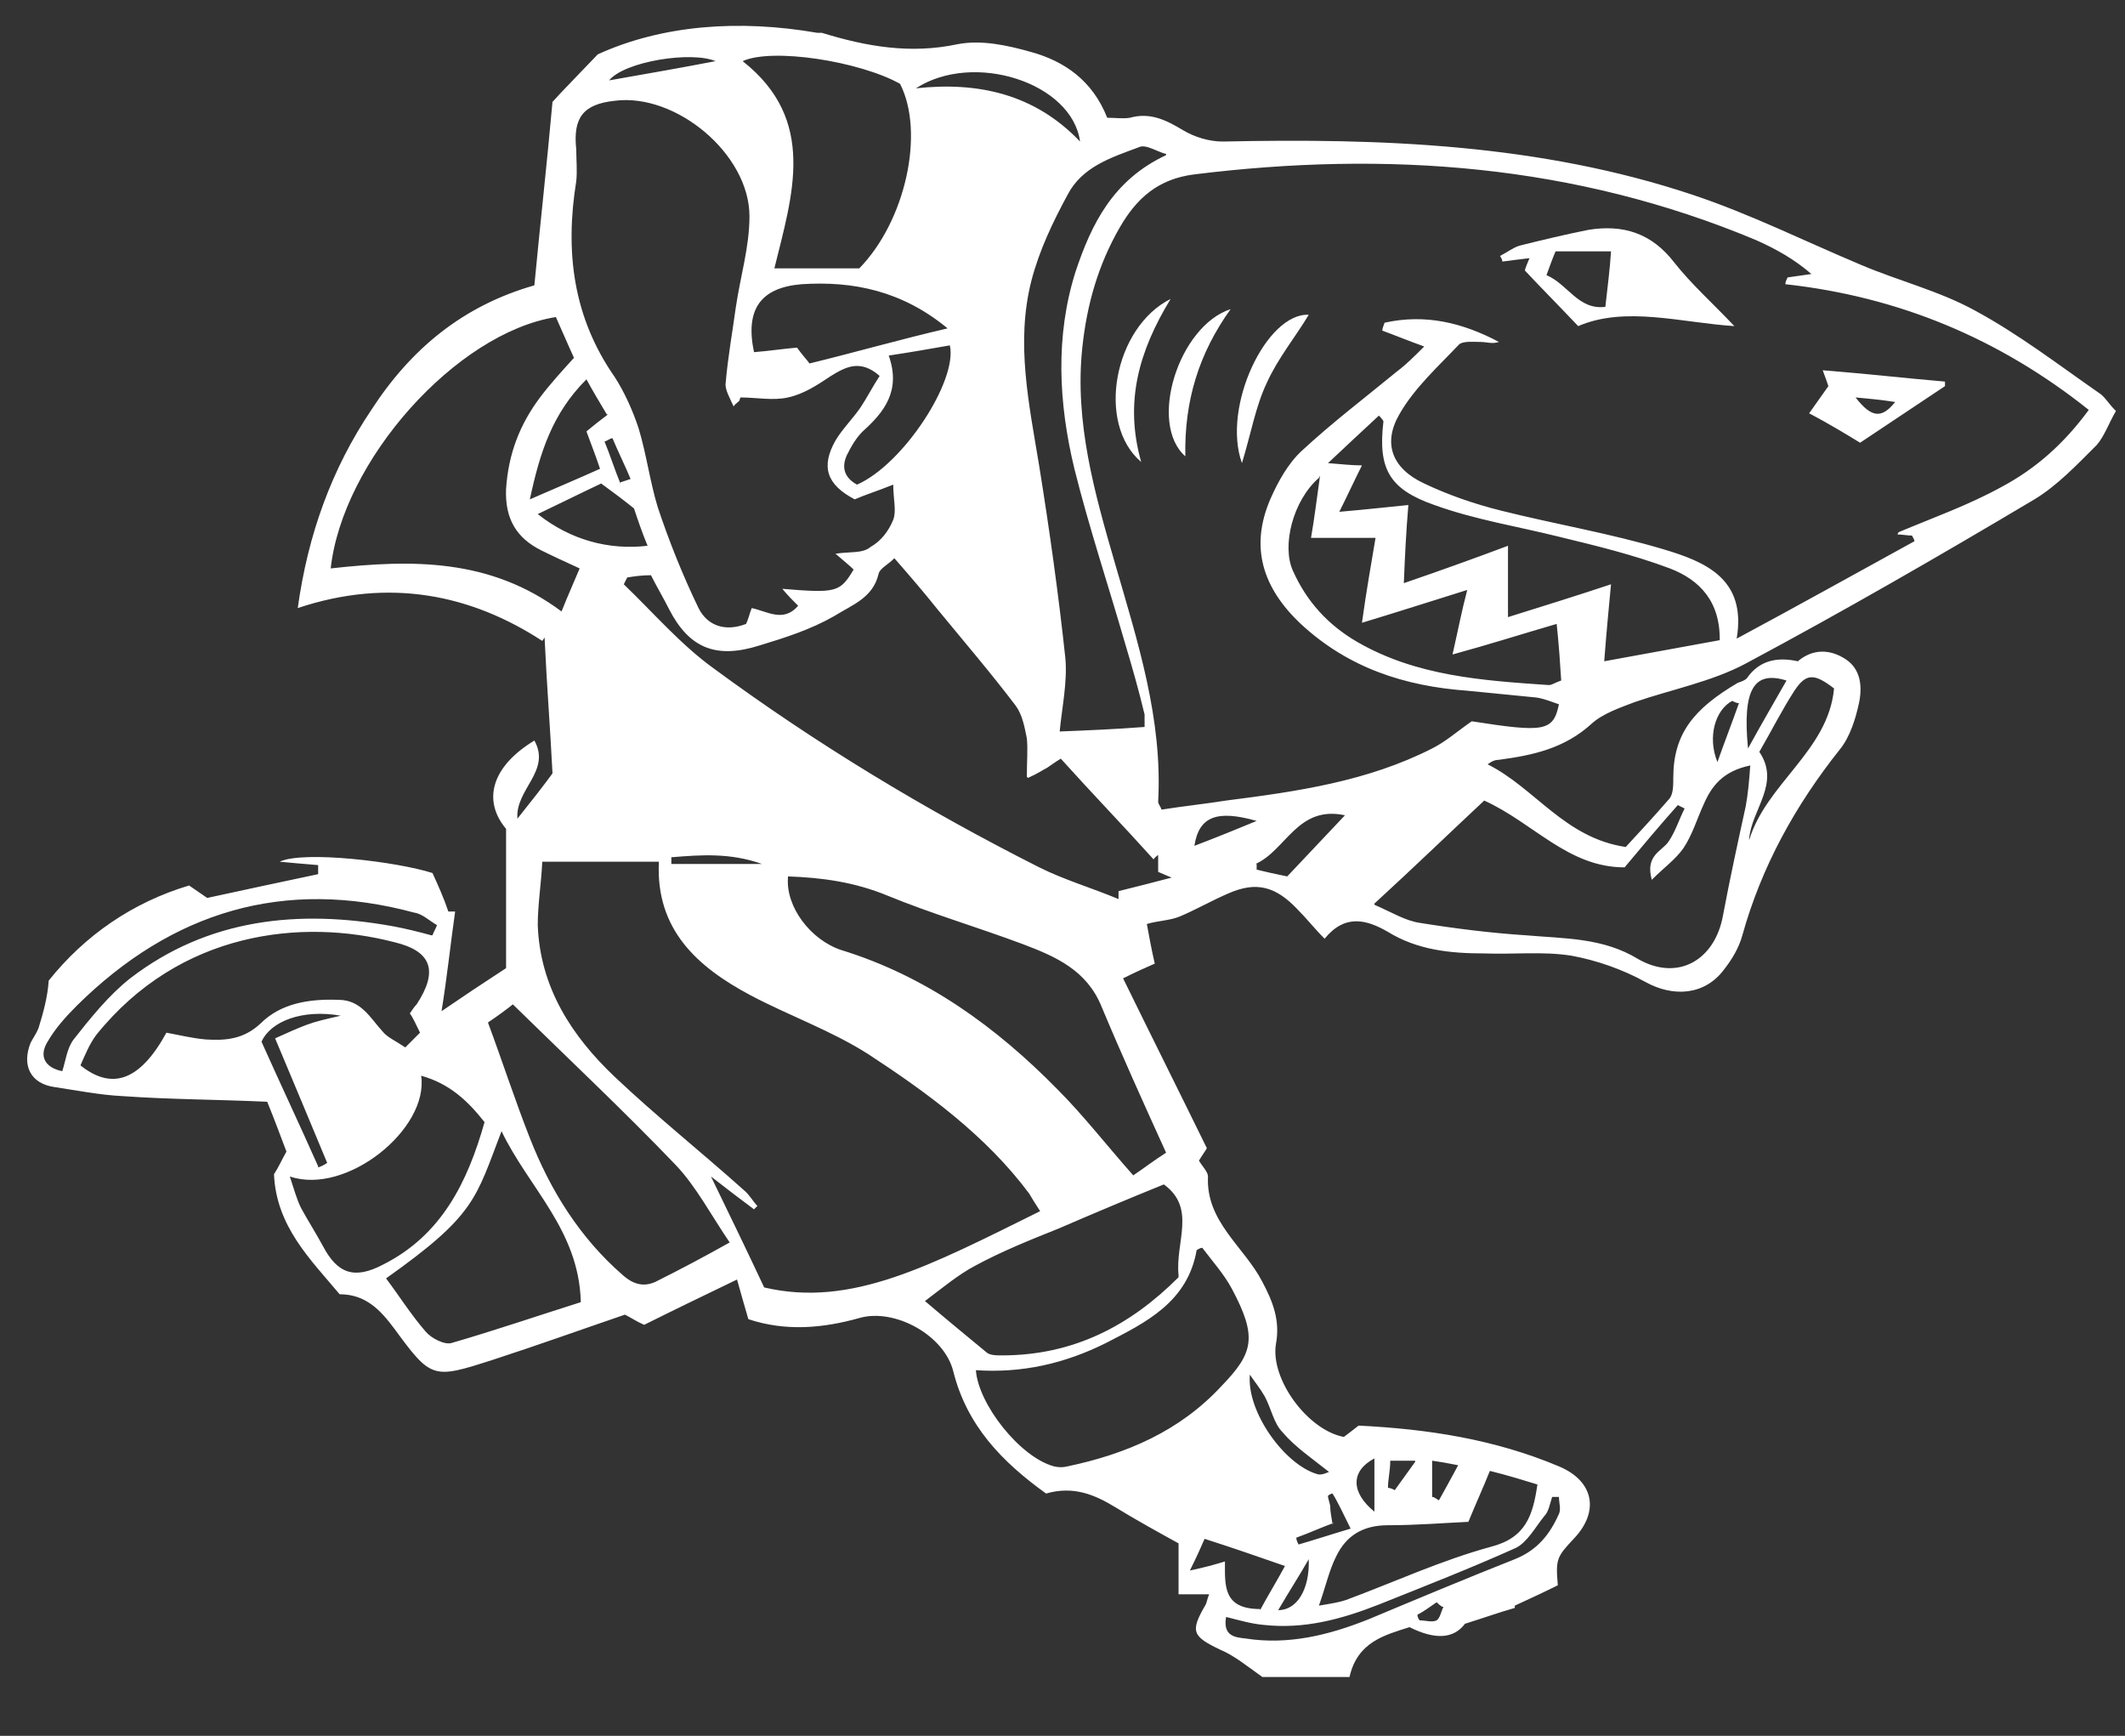 <svg viewBox="0 0 187.7 153.3" xmlns="http://www.w3.org/2000/svg"><rect x="0" y="0" width="187.7" height="153.3" fill="#333333" stroke="none"/><g fill="#fff"><path d="m47.9 56.6c-6.3-4.1-13.5-5.6-21.6-2.9.9-6.5 3-12.3 6.5-17.5 3.5-5.4 8.1-9.2 14.4-11 .5-5.3 1.1-10.6 1.6-16.2.8-.9 2.1-2.2 4-4.2 5.7-2.6 12.5-3.1 19.4-1.9h.4c3.9 1.2 7.8 1.9 12 1 2.1-.4 4.4.1 6.5.7 2.9.8 5.4 2.5 6.7 5.8.7 0 1.4.1 2 0 1.8-.5 3.2.2 4.7 1.1 1 .6 2.3 1 3.5 1 14-.3 28 .2 41.5 4.7 5.1 1.7 9.9 4.1 14.9 6.2 3.3 1.4 6.9 2.3 10 4 3.9 2.1 7.4 4.8 11 7.3.5.3.8.9 1.5 1.6-.6 1-1 2.2-1.7 3-1.7 1.7-3.5 3.6-5.5 4.8-8.4 5-16.9 9.9-25.5 14.5-3 1.6-6.6 2.3-9.8 3.4-1.3.5-2.8 1-3.8 1.9-2.4 2.2-5.2 2.8-8.2 3.2-.3 0-.6.1-1 .4 4.2 2.1 6.8 6.5 12.2 7.3 1.2-1.3 2.5-2.7 3.8-4.2.4-.4.4-1.2.4-1.9 0-3.9 1.8-6.1 5.7-8.4.3-.1.6-.2.8-.4 1.1-1.6 2.7-1.9 4.5-1.5 1.3-1.1 2.8-1.1 4.2-.2s1.5 2.5 1.2 3.9-.8 3-1.7 4.1c-3.9 4.9-6.9 10.3-8.6 16.4-.3 1.1-.9 2.1-1.6 3-1.7 2.3-4.5 2.5-7 1.1-2-1.1-4.3-1.9-6.5-2.3-2.5-.4-5.1-.1-7.7-.2-3 0-5.9-.3-8.5-1.9-1.9-1.1-3.8-1.6-5.6.6-.9-.9-1.6-1.8-2.4-2.6-1.9-2-3.6-2.5-6.1-1.4-1.4.6-2.8 1.4-4.2 2-.9.4-2 .4-3 .7.2 1.1.4 2.2.7 3.5-.9.4-1.6.7-2.8 1.3 2.4 4.9 4.9 9.9 7.4 15-.1.2-.4.6-.7 1.1.3.5.8 1 .8 1.4-.2 4 3.2 6.2 4.8 9.3.9 1.7 1.6 3.4 1.2 5.5-.5 3.1 2.8 7.6 6 8.2.4-.3.8-.6 1.3-1 6.1.3 12 1.2 17.7 3.6 3.1 1.3 3.6 4 1.3 6.4-1.5 1.6-1.6 1.8-1.4 4.1-1.2.6-2.5 1.2-3.8 1.8v.2c-1.4.4-2.8.9-4.4 1.4q-1.5 2-4.9.3c-2.2.7-4.6 1.3-5.3 4.4h-7.7c-1.4-1-2.5-1.9-3.7-2.4-2.5-1.2-2.7-1.6-1.3-4 .1-.2.1-.4.3-.9h-2.7v-4.5c-2-1.1-3.8-2.1-5.6-3.2s-3.7-1.9-6.1-1.2c-3.9-2.8-7-6-8.2-10.8-.8-3.2-5.2-5.6-8.3-4.7-3.2.9-6.5 1.2-9.8.1-.3-1-.6-2.1-1-3.5-2.9 1.4-5.6 2.7-8.2 4-.7-.3-1.1-.6-1.7-.9-3.8 1.3-7.7 2.7-11.7 4-5.3 1.7-5.4 1.7-8.7-2.8-1.2-1.6-2.5-3-4.8-3-2.6-3.1-5.6-6-5.8-10.6.4-.6.7-1.3 1.1-2-.5-1.3-1-2.7-1.7-4.4-4.3-.2-8.6-.2-12.8-.5-2-.1-4-.5-6-.8-2.1-.3-2.9-1.9-2.1-3.9.2-.4.5-.8.7-1.3.4-1.3.8-2.7.9-4.2 3.2-4 7.4-6.9 12.4-8.4.6.4 1 .7 1.6 1.1 3.2-.7 6.5-1.4 9.8-2.1 0-.3 0-.5 0-.8-1.2-.1-2.4-.2-3.4-.3 2.1-1 10.4 0 13.5 1 .5 1.1 1 2.2 1.4 3.4h.6c-.4 2.8-.7 5.7-1.2 8.8 1.9-1.3 3.7-2.5 5.7-3.8v-12.3c-2.1-2.5-1.3-5.5 2.5-7.8 1.5 2.7-1.7 4.3-1.5 6.9 1.2-1.5 2.3-2.9 3.1-4-.2-4-.5-7.7-.7-12zm119.8-9.6c3.1-1.3 6.2-2.4 9.1-4 3-1.6 5.5-3.8 7.7-6.8-7.9-6.3-16.8-10-26.8-11.1 0-.2.1-.4.2-.6.7-.1 1.4-.2 2.1-.3-1.5-1.3-3.1-2.2-4.9-3-16-6.7-32.6-7.9-49.6-5.8-3.2.4-5.1 2.1-6.6 4.7-1.9 3.3-2.9 6.8-3.3 10.6-.7 6.6 1.1 12.9 2.9 19.1 2 6.9 4.2 13.7 3.8 21 0 .2.2.4.3.7 1.9-.3 3.8-.5 5.7-.8 6.3-.8 12.5-1.7 18.2-4.6 1.2-.6 2.2-1.5 3.5-2.4 6.4 1 7.2.9 7.7-1.5-.6-.2-1.3-.5-2-.6-2-.2-4.1-.4-6.1-.6-5.5-.4-10.5-2-14.7-5.9-3.4-3.2-4.5-6.8-2.7-11 .7-1.6 1.6-3.2 2.8-4.3 2.7-2.5 5.6-4.7 8.4-7 .8-.6 1.5-1.3 2.4-2.2-1.4-.5-2.6-1-3.7-1.4 0-.2.1-.4.2-.7 3.6-.8 6.9 0 10.1 1.7-.6.2-1.1 0-1.6 0-.6 0-1.5-.1-1.9.2-1.9 2-4 3.9-5.3 6.2-1.5 2.6-.6 4.8 2.2 6.1 2.1 1 4.4 1.8 6.8 2.4 4.8 1.2 9.6 2 14.3 3.4 3.7 1.1 7.4 2.6 6.5 7.9 5.4-2.9 10.6-5.8 15.7-8.6 0-.2-.2-.4-.2-.5-.4 0-.9-.1-1.3-.1zm-75.8 60c-.4-.6-.7-1.1-1-1.6-3.8-5.1-9-8.9-14.2-12.3-3.3-2.1-7-3.4-10.4-5.2-4.7-2.5-8.4-5.8-8.1-11.8h-10.3c-.1 2-.4 3.8-.4 5.6.2 5.5 3 9.8 6.8 13.4 3.7 3.5 7.6 6.6 11.4 10 .5.4.8 1 1.2 1.4-.1.1-.2.2-.3.3-1.2-.9-2.4-1.8-3.8-2.9 1.7 3.5 3.2 6.6 4.7 9.8 7.7 1.8 14.6-1.9 24.5-6.8zm-26.6-71.6c-.2.2-.4.3-.5.5-.3-.7-.8-1.5-.7-2.1.2-2.3.6-4.5.9-6.7.4-2.7 1.2-5.3 1.2-8 0-5.5-6.5-10.9-11.9-10.2-2.8.3-3.7 1.5-3.4 4.3 0 .9.1 1.9 0 2.8-1 6.2-.3 12 3.4 17.3.9 1.4 1.6 3 2.1 4.5.7 2.3 1 4.7 1.7 7 1 3 2.2 6 3.6 8.9.8 1.6 2.4 2.1 4.2 1.4.2-.4.3-.9.5-1.4 1.4.3 2.8 1.3 4.1-.2-.5-.5-.9-.9-1.4-1.5 4.8.4 5.1.3 6.3-1.7-.4-.4-.8-.7-1.6-1.4 1.3-.2 2.4 0 3.1-.6.9-.5 1.6-1.4 2-2.4.3-.8 0-1.8 0-3.1-1.5.6-2.5.9-3.4 1.3-2.5-1.3-3-2.9-1.7-5.2.6-1 1.5-1.9 2.2-2.9.6-.9 1.1-1.9 1.7-2.8-1.7-1.5-3-.8-4.3 0-1.2.8-2.4 1.6-3.8 1.9-1.3.3-2.8 0-4.2 0zm25.4 33.2c0-1.4.1-2.4 0-3.4-.2-1-.4-2.1-1-2.9-2.2-2.9-4.6-5.7-6.9-8.5-1.2-1.5-2.4-2.9-3.8-4.5-.6.6-1.3.9-1.4 1.4-.5 2.1-2.3 2.7-3.9 3.7-2.1 1.2-4.3 1.9-6.6 2.6-3.8 1.2-6.2.3-8-3.2-.5-1-1.1-2-1.6-3-.8 0-1.5.1-2.1.2-.1.2-.2.4-.3.6 2.6 2.5 5 5.3 7.9 7.4 9.1 6.7 18.7 12.5 28.8 17.6 2.2 1.1 4.6 1.8 7 2.8 0-.2 0-.5 0-.7 1.6-.4 3.2-.8 4.7-1.2-.3-.1-.7-.3-1.2-.5 0-.5 0-1 0-1.5-.1.1-.3.2-.4.4-2.7-3-5.5-5.9-8.2-8.9-.5.3-.9.6-1.2.8-.4.2-.8.5-1.7.9zm-61.5-18.4c7.2-.8 14.1-.9 20.4 3.8.6-1.5 1.1-2.6 1.6-3.8-1.3-.6-2.4-1.1-3.4-1.6-2.2-1.1-3.2-2.8-3.1-5.4.2-3.1 1.2-5.7 3-8.1.9-1.2 2-2.4 3-3.5-.6-1.3-1.1-2.5-1.6-3.6-8.8 1.4-18.9 12.7-19.9 22.3zm92.2 29.7c1.6.7 2.7 1.4 4 1.6 3.1.5 6.3.9 9.4 1.1 3.4.3 6.8.2 9.9 2.1 3.5 2 6.8.1 7.5-3.9.6-3.2 1.3-6.4 2-9.6.2-1.1.3-2.2.4-3.6-2.4.5-3.4 1.8-4.1 3.4-.6 1.3-1 2.7-1.8 3.9-.7 1-1.7 1.7-2.8 2.8-.6-2.2.9-2.5 1.5-3.4s.9-1.9 1.4-2.9c-.2-.1-.4-.2-.6-.3-1.6 1.8-3.2 3.7-4.7 5.5-5 0-8-3.9-12.4-5.9-3 2.8-6.1 5.8-9.7 9.1zm-51.8-2.4c-.2 2.6 2 5.5 4.7 6.4 7.5 2.3 13.7 6.8 19.1 12.3 2.3 2.3 4.3 4.9 6.7 7.6.9-.6 1.8-1.3 2.9-2-2-4.4-3.9-8.6-5.7-12.9-1.3-3.2-4-4.4-6.9-5.5-4-1.5-8.1-2.7-12-4.3-2.9-1.2-5.8-1.6-8.8-1.7zm16.6 43.5c.2 3 3.9 7.7 6.9 8.5.4.1.8.1 1.2 0 5.2-1.1 9.9-3.1 13.6-7.1 2.8-2.9 3.2-4.3.9-8.6-.7-1.3-1.7-2.4-2.6-3.6-.2 0-.3.1-.5.2-.8 4.6-4.5 6.4-8 8.2-3.6 1.8-7.4 2.7-11.6 2.4zm-21.7-11.2c-1.7-2.5-3-5-4.8-6.9-4.6-4.8-9.5-9.4-14.4-14.2-.5.4-1.3 1-2.2 1.6 1.3 3.5 2.4 6.9 3.7 10.2 1.8 4.6 4.4 8.8 8.2 12.1 1 .9 2 1.1 3.1.5 2-1 3.9-2 6.4-3.4zm38.5-96.2c-.8-.2-1.8-.9-2.4-.6-2.4.9-5 1.7-6.3 4.2-1.3 2.4-2.5 4.9-3.2 7.6-1.4 5.5-.2 10.9.7 16.4.9 5.6 1.7 11.3 2.3 16.9.2 2.1-.3 4.4-.5 6.5 2.5-.1 4.9-.2 7.5-.4 0-.3 0-.7 0-1.1-.5-2.1-1.1-4.2-1.7-6.2-1.5-5.2-3.2-10.3-4.5-15.5-1.4-5.8-1.7-11.7.1-17.4 1.4-4.2 3.3-8.1 8-10.3zm-96 80.4c2.9 2.4 5.4 1.4 7.7-2.8 1.1.2 2.3.5 3.5.6 1.7.1 3.3 0 4.8-1.4 1.8-1.8 4.3-2.2 6.9-2.1 2 0 2.8 1.6 3.9 2.8.4.5 1.1.8 2 1.4.5-.5.9-.9 1.3-1.3-.4-.8-.6-1.3-.9-1.7.2-.3.4-.6.6-.8 1.9-2.9 1.4-4.7-2-5.5-8.1-2.1-18.9-1-26.3 8.2-.6.8-1 1.8-1.4 2.7zm144.9-37.3c.1-3.6-1.8-5.5-4.4-6.5-3.2-1.2-6.5-2-9.8-2.8-3.6-.9-7.4-1.5-11-2.8-4-1.4-5-3.2-4.5-7.4 0 0-.1-.2-.4-.5-1.4 1.3-2.8 2.6-4.5 4.2 1.3.1 2.1.2 3 .2-.7 1.4-1.3 2.7-2 4.1 2.3-.2 4.1-.4 6.1-.6-.2 2.4-.3 4.4-.4 6.9 3.2-1.1 6-2.1 9.2-3.3v6.3c3.2-1 6.1-1.9 9.1-2.9-.2 2.1-.4 4.2-.6 6.8 3.8-.7 7.1-1.3 10.4-1.9zm-47.8 55.9c-.3-2.9 1.6-5.9-1.3-8-3.2 1.3-6.3 2.6-9.3 3.9-2.5 1-5 2-7.4 3.3-1.5.8-2.8 1.9-4.4 3.1 2 1.7 3.7 3.1 5.4 4.5.3.3.9.3 1.4.3 6.3 0 11.3-2.6 15.6-6.9zm-24.6-105.2c-3.6-2-11.3-3.2-13.9-2 6.6 5.2 4.4 11.8 2.8 18.3h7.5c4.1-4.2 5.8-12 3.6-16.3zm-28.2 107.5c-.2-6.3-4.6-10-7-15-2.3 6-2.3 7.4-10.2 13 1.2 1.6 2.2 3.2 3.5 4.7.5.6 1.7 1.2 2.3 1 3.8-1.1 7.6-2.4 11.4-3.6zm-25.7-11c.4 1.2.6 2 1 2.8.6 1.1 1.3 2.2 1.9 3.3 1.3 2.5 2.8 3 5.3 1.7 5.2-2.6 7.5-7.3 9-12.6-1.5-1.9-3.1-3.4-5.6-4.1.7 4.7-6.6 10.6-11.6 8.9zm90.9-61.7c-2.3 2-3.3 6-2.3 8.2 1.2 2.7 3.1 4.8 5.7 6.3 5.2 3 11 3.4 16.9 3.8.3 0 .5-.2 1.1-.4-.1-1.6-.2-3.1-.4-5-3.1.9-5.9 1.8-9.2 2.7.5-2.2.8-3.8 1.3-5.7-3.2 1-6 1.9-9.3 2.9.4-2.9.8-5.1 1.2-7.5h-5.7c.3-1.7.5-3.4.8-5.5zm0 99.6c1.2-.2 1.8-.3 2.4-.5 4.3-1.6 8.4-3.5 12.8-4.7 3.1-.8 3.7-2.8 4.1-5.5-1.3-.4-2.6-.8-4.2-1.2-.6 1.5-1.2 2.8-1.9 4.5-2.2.1-4.6.3-7.1.3-2.2 0-3.7.9-4.6 2.8-.6 1.2-.9 2.6-1.5 4.3zm-45-109.7c4.1-1 7.9-2.1 12.2-3.1-4-3.3-8.3-4.2-12.9-3.9-3.6.3-5 2.2-4.2 6 1.3-.1 2.6-.3 3.8-.4.5.7.9 1.1 1.1 1.4zm-33.3 50.5c.1-.3.3-.6.4-.9-.7-.4-1.3-1-2-1.1-11.5-3.1-21.4-.1-29.8 8.2-1 1-1.9 2-2.6 3.2-.8 1.3-.2 2.3 1.3 2.6.3-.9.4-2 1-2.8 1.5-1.9 3.1-3.9 5-5.4 6.9-5.3 14.9-6.1 23.2-4.6 1.1.2 2.3.5 3.4.8zm37.5-39.8c4.1-1.8 8.9-9.2 8.2-12.3-1.7.3-3.4.6-5.4.9 1.1 3.1-.4 5-2.3 6.7-.6.6-1 1.3-1.4 2.1-.5 1.1-.2 2 .9 2.6zm78.8 31.4c1.5-5 7-7.9 7.5-13.4-1.8-1.4-2.5-1.3-3.5.2-1.1 1.7-2 3.5-3.1 5.4 1.9 2.8-.7 5.1-.9 7.7zm-100.9-37.6c-.6-1-1.2-2-1.8-3.1-3 3-4.1 6.4-5 10.6 2.3-1 4.2-1.8 6.2-2.7-.4-1.2-.8-2.2-1.2-3.3.6-.5 1.1-.9 1.9-1.5zm84 95.6c-.2 0-.4 0-.5 0-.2.6-.3 1.3-.7 1.7-.8 1-1.5 2.3-2.5 2.8-4 1.8-8.1 3.4-12.1 5-3.3 1.3-6.6 2.2-10.2 1.8-1.1-.1-2.1-.4-3.3-.7-.3 1.7.8 1.8 1.7 1.9 3.8.6 7.4-.3 10.9-1.7 4.3-1.8 8.6-3.6 12.9-5.3 2-.8 3.1-2.2 3.9-4 .2-.4 0-1 0-1.5zm-80.4-84c-.5-1.2-.9-2.4-1.2-3.3-1-.8-1.8-1.4-2.9-2.2-1.7.8-3.5 1.7-5.6 2.7 2.9 2.3 6.3 3.2 9.7 2.8zm54.1 94c.7-1.3 1.5-2.6 2.2-3.9-2.3-.8-4.6-1.6-7.1-2.4-.3.7-.7 1.6-1.3 2.8 1.4-.3 2.1-.5 3.1-.8 0 2.1-.2 4.2 3.1 4.2zm-30.4-134.4c5.5-.6 10.5.5 14.5 4.7-.7-5.2-9.4-8-14.5-4.7zm-52.8 95.3c.3-.1.5-.2.8-.4-1.5-3.6-3-7.2-4.6-11 1.1-.5 2-.9 2.8-1.2s1.7-.5 3-.8c-3.4-.6-6.2.5-7 2.3 1.7 3.8 3.4 7.4 5 11zm82.9-26.8v.5c.8.2 1.7.4 2.7.6 1.7-1.8 3.4-3.6 5.1-5.4-4.2-.9-5.2 3.1-7.9 4.3zm-.6 45.1c-.3 3.3 3.1 8 6 8.8.4.1.9-.2 1-.2-1.5-1.2-3-2.2-4.1-3.5-.8-.8-1-2.1-1.6-3.2-.4-.7-.9-1.3-1.3-1.9zm47.4-61.3c-2.9-.9-3.9.8-3.4 6 1.1-2 2.2-3.9 3.4-6zm-104-53c3.4-.6 6.3-1.1 9.4-1.7-2.1-.9-8 0-9.4 1.7zm51.7 67.6c2.1-.8 3.8-1.5 5.5-2.2-3.5-1-5.1-.4-5.5 2.2zm-46.2 1v.6h8c-2.8-1-5.4-.8-7.9-.6zm94.3-13.6c-.2 0-.4-.1-.6-.2-1.5.8-2.2 3.2-1.3 5.4.6-1.7 1.3-3.5 1.9-5.2zm-35.8 72.4c-1.1.4-2.2.9-3.3 1.3 0 .2.1.4.2.6 1.4-.4 2.9-.9 4.6-1.4-.7-1.4-1.1-2.3-1.6-3.1-.1 0-.3.1-.4.2 0 .3.2.7.2 1 0 .4.1.8.2 1.5zm3.6-5.7c-2.1 1.1-2.1 3 0 4.7zm5.1 3.4c.2 0 .4.2.6.3.5-.9 1-1.8 1.7-3.1-1-.2-1.6-.3-2.3-.4zm-13.6 10c1.7 0 2.8-1.9 2.7-4.5-.8 1.4-1.7 2.8-2.7 4.5zm-58.1-99.6.9-.3c-.5-1.2-1.1-2.4-1.6-3.6-.2 0-.4.2-.7.3.5 1.2.9 2.5 1.4 3.7zm70.2 86.4h-2.2c0 .9-.2 1.6-.2 2.4.2 0 .4.1.6.2.5-.7 1-1.4 1.8-2.5zm2.4 12.9c-.2-.1-.4-.3-.5-.4-.6.4-1.1.8-1.7 1.1 0 .2.1.4.2.5.5 0 1.1.2 1.5 0 .3-.2.4-.8.6-1.2z"/><path d="m153.2 28.8c-4.7-.3-9.6-1.8-13.8 0-1.8-1.9-3.2-3.3-4.7-4.9 0-.2.2-.6.4-1.1-.9.1-1.6.2-2.4.3 0-.2-.1-.3-.2-.5.6-.3 1.1-.7 1.7-.9 2-.5 4.1-1 6.1-1.4 3.1-.5 5.6.3 7.6 2.9 1.5 1.9 3.4 3.6 5.2 5.5zm-11.4-1.7c.2-1.8.4-3.3.5-4.9h-4.9c-.3.7-.5 1.3-.8 2.1 1.9.8 2.8 3.1 5.2 2.8z"/><path d="m161.5 34.1c-.1-.3-.2-.6-.5-1.4 3.8.3 7.3.7 10.8 1v.4c-2.4 1.6-4.8 3.2-7.5 5-1.3-.8-2.8-1.7-4.5-2.6.7-1 1.2-1.7 1.7-2.4zm2.4 1c1.4 1.8 2.3 1.9 3.5.4-1.3-.2-2.4-.3-3.5-.4z"/><path d="m108.7 27.3c-2.8 3.9-4.1 8.1-4 13-3.3-2.9-.6-11.5 4-13z"/><path d="m109.7 40.9c-1.8-5 2.2-13.3 5.9-13.1-1.2 2-2.7 3.8-3.7 6-1 2.1-1.4 4.5-2.2 7.1z"/><path d="m100.8 40.8c-4-3.4-2.4-11.9 2.6-14.4-2.8 4.6-4.1 9.1-2.6 14.4z"/></g></svg>